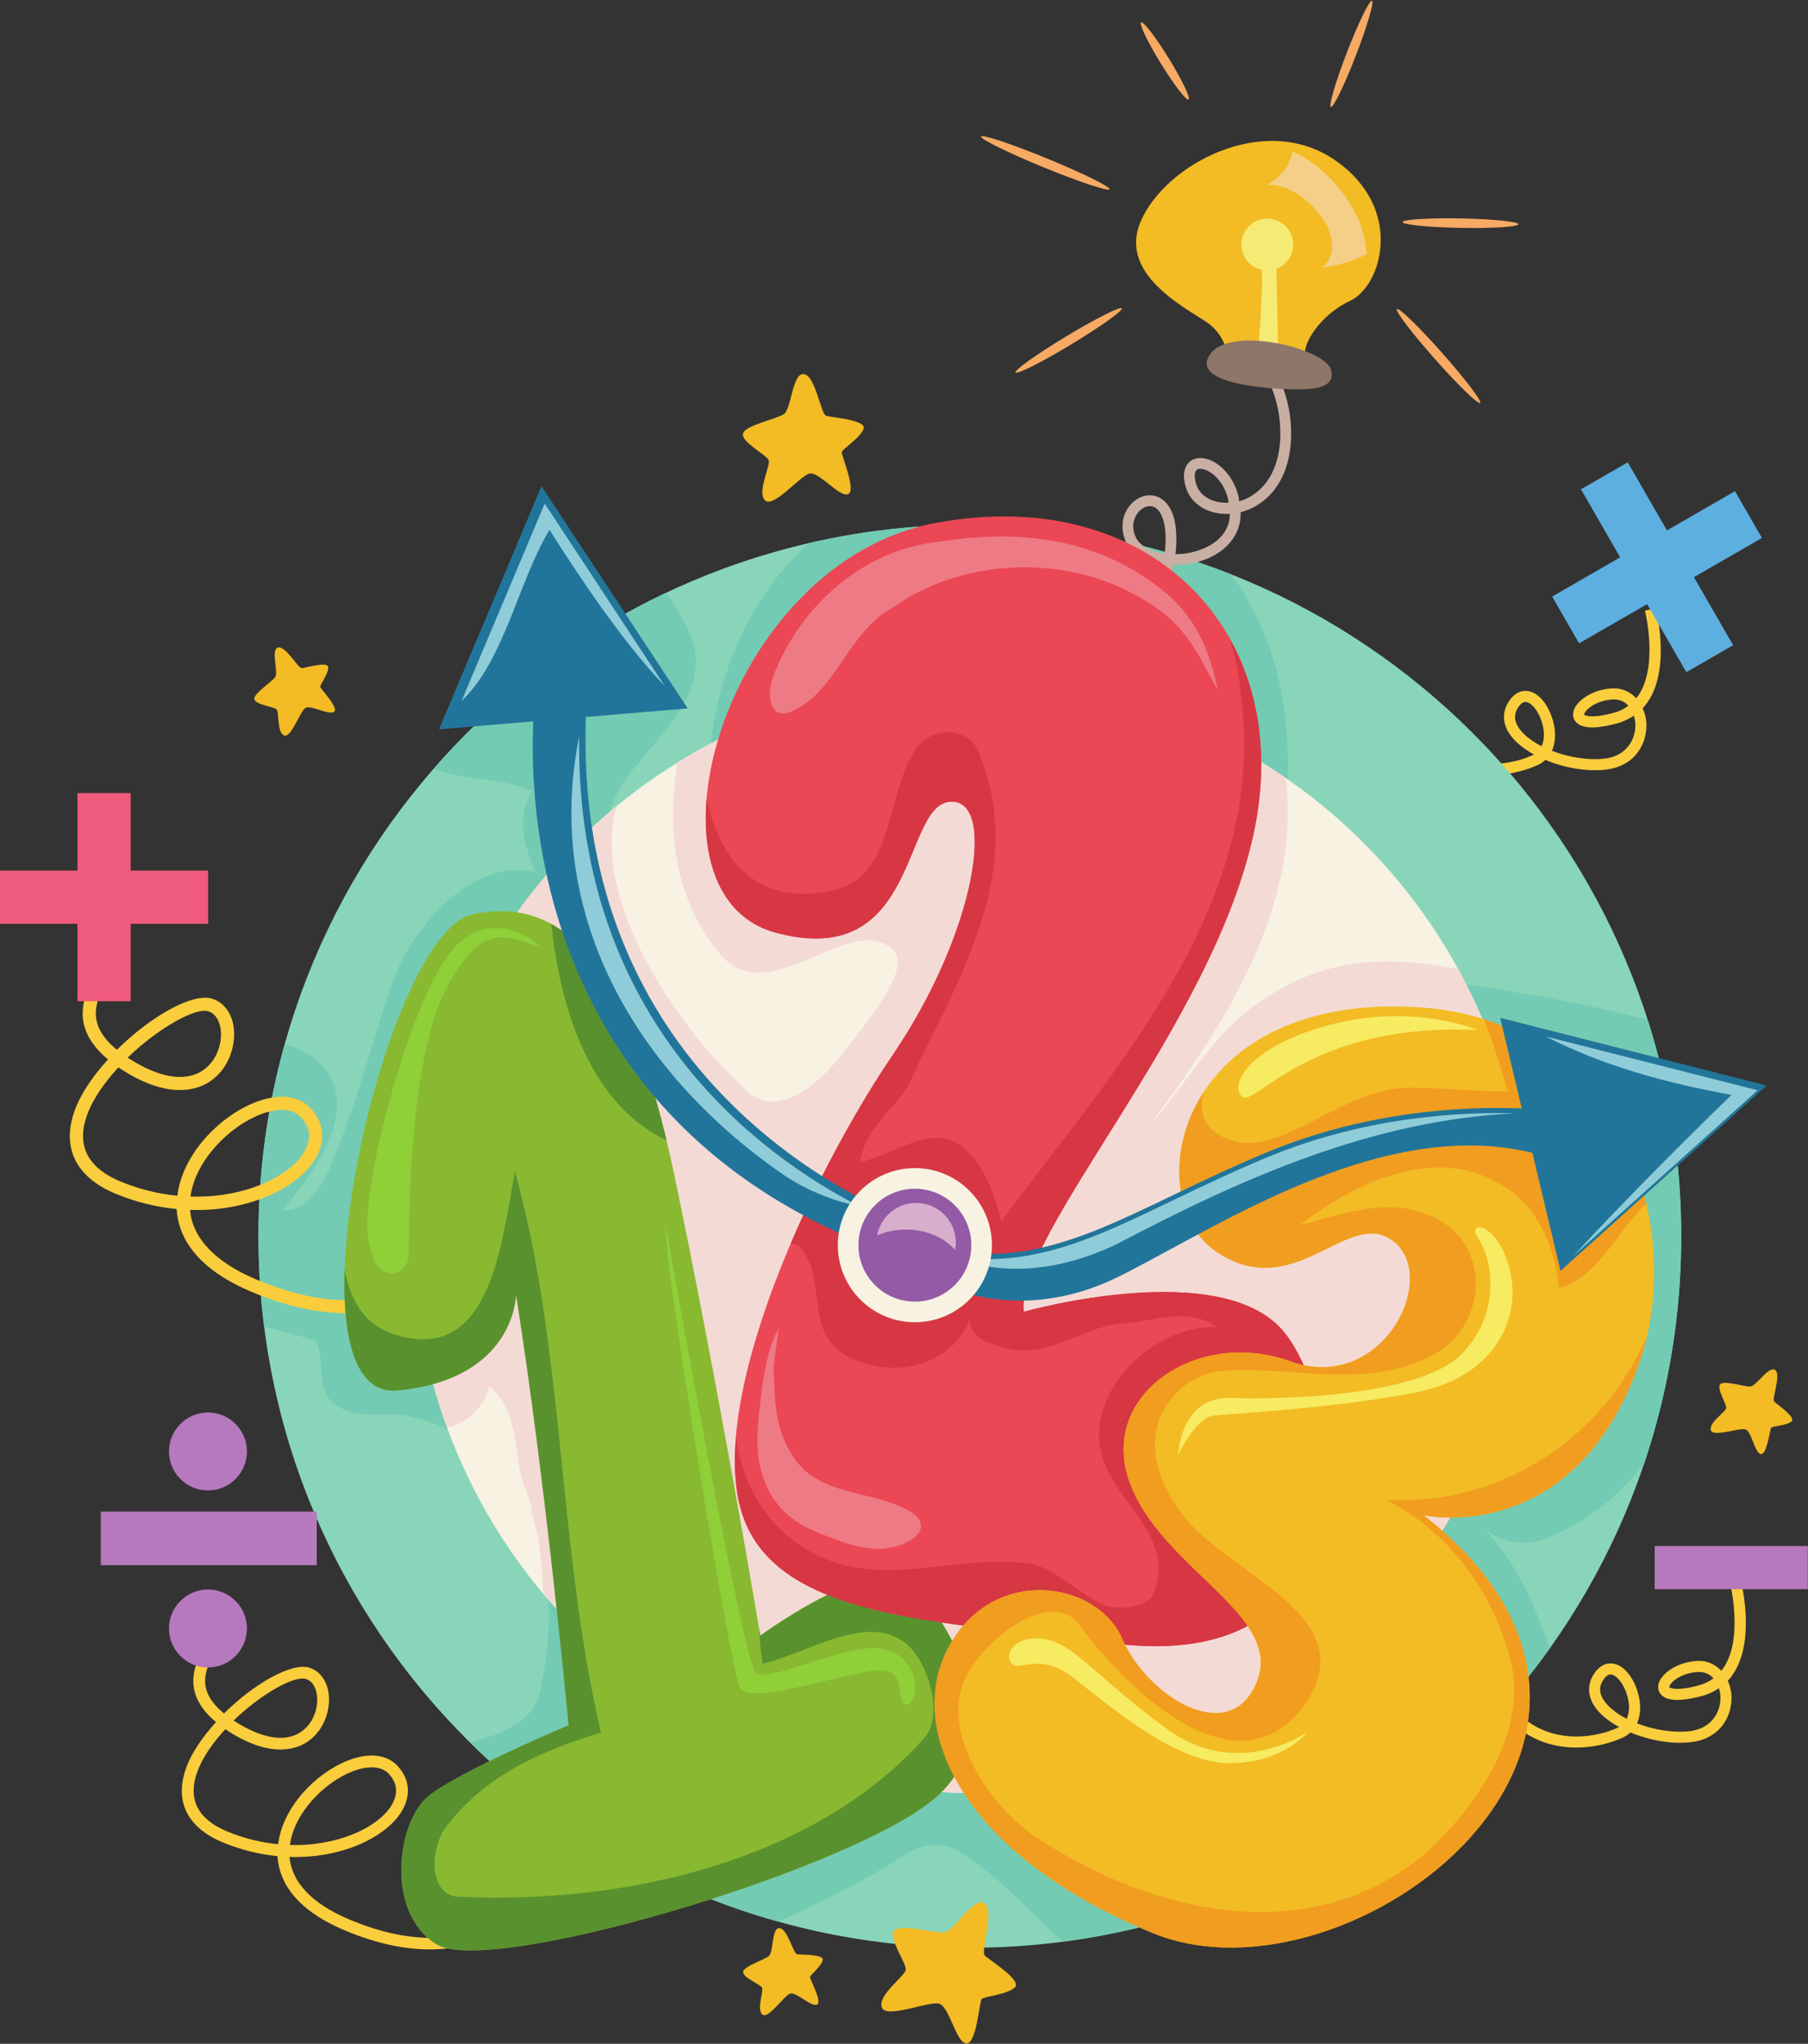 <?xml version="1.0" encoding="UTF-8" standalone="no"?><svg xmlns="http://www.w3.org/2000/svg" xmlns:xlink="http://www.w3.org/1999/xlink" fill="#000000" height="532.6" preserveAspectRatio="xMidYMid meet" version="1" viewBox="0.0 -0.2 471.2 532.6" width="471.2" zoomAndPan="magnify"><rect x="0.0" y="-0.2" width="471.2" height="532.6" fill="#333333" stroke="none"/><defs><clipPath id="a"><path d="M 431 402 L 471.16 402 L 471.16 414 L 431 414 Z M 431 402"/></clipPath><clipPath id="b"><path d="M 229 495 L 265 495 L 265 532.32 L 229 532.32 Z M 229 495"/></clipPath></defs><g><g><path d="M 431.504 158.215 L 428.707 158.934 C 428.758 159.121 432.492 174.184 426.445 181.77 C 424.914 180.133 422.879 179.121 420.469 179.184 C 419.445 179.207 418.465 179.344 417.527 179.562 C 413.965 180.406 411.199 182.508 410.316 184.496 C 409.754 185.746 409.891 186.988 410.672 187.898 C 412.078 189.555 415.262 189.797 420.141 188.637 C 420.543 188.547 420.961 188.438 421.391 188.324 C 423.105 187.855 424.543 187.145 425.805 186.297 C 425.984 186.906 426.141 187.52 426.188 188.164 C 426.453 191.855 424.453 196.086 419.52 197.254 C 419.121 197.352 418.691 197.426 418.246 197.48 C 413.859 198 408.789 197.129 404.465 195.453 C 405.137 193.961 405.41 192.176 405.215 190.152 C 404.789 185.844 402.215 180.855 398.633 179.965 C 397.461 179.672 395.203 179.617 393.262 182.535 C 391.555 185.102 391.539 188.016 393.211 190.738 C 394.531 192.883 396.902 194.82 399.785 196.414 C 399.77 196.426 399.758 196.441 399.73 196.453 C 398.324 197.121 396.656 197.715 394.828 198.145 C 390.668 199.133 385.668 199.297 380.914 197.559 C 375.344 195.523 371.031 191.246 368.094 184.852 L 365.473 186.059 C 368.738 193.176 373.605 197.957 379.926 200.273 C 385.266 202.219 390.879 202.047 395.523 200.941 C 397.555 200.461 399.402 199.801 400.965 199.066 C 401.645 198.746 402.219 198.305 402.746 197.824 C 407.656 199.871 413.48 200.949 418.59 200.348 C 419.172 200.277 419.73 200.18 420.258 200.055 C 426.781 198.508 429.422 192.875 429.066 187.949 C 428.973 186.617 428.582 185.461 428.113 184.371 C 435.934 175.988 431.723 159.078 431.504 158.215 Z M 401.773 194.262 C 399.051 192.863 396.84 191.129 395.668 189.23 C 394.57 187.445 394.566 185.777 395.66 184.137 C 396.766 182.473 397.645 182.691 397.938 182.766 C 399.699 183.203 401.961 186.578 402.344 190.434 C 402.441 191.461 402.367 192.945 401.773 194.262 Z M 412.859 186.027 C 412.848 185.973 412.883 185.668 413.262 185.16 C 414.109 184.055 415.938 182.906 418.188 182.375 C 418.938 182.195 419.73 182.086 420.539 182.066 C 422.215 182.023 423.469 182.703 424.391 183.719 C 423.332 184.496 422.109 185.141 420.641 185.531 C 420.227 185.648 419.828 185.746 419.457 185.836 C 413.938 187.145 412.867 186.031 412.859 186.027" fill="#facd3c"/></g><g><path d="M 451.688 167.938 L 441.469 150.203 L 459.195 139.984 L 452.172 127.793 L 434.441 138.012 L 424.223 120.281 L 412.031 127.305 L 422.25 145.039 L 404.516 155.258 L 411.543 167.449 L 429.273 157.23 L 439.492 174.961 L 451.688 167.938" fill="#5dafdf"/></g><g><path d="M 438.16 321.965 C 438.16 424.355 355.152 507.363 252.758 507.363 C 150.363 507.363 67.359 424.355 67.359 321.965 C 67.359 219.566 150.363 136.562 252.758 136.562 C 355.152 136.562 438.16 219.566 438.16 321.965" fill="#89d5ba"/></g><g><path d="M 429.418 265.582 C 401.664 258.277 374.383 255.438 345.578 251.07 C 340.578 251.07 332.578 250.07 332.578 245.07 C 334.578 214.07 341.578 184.07 324.578 155.07 C 323.441 152.988 322.125 151.09 320.645 149.387 C 299.621 141.109 276.723 136.562 252.758 136.562 C 238.363 136.562 224.348 138.203 210.895 141.309 C 185.148 164.465 179.16 203.691 188.578 237.07 C 193.578 257.07 215.578 259.07 231.578 249.07 C 230.578 270.07 207.578 281.07 189.578 273.07 C 166.578 262.07 150.578 229.07 160.578 207.07 C 165.578 196.07 185.578 183.07 180.578 167.07 C 178.91 162.402 176.449 158.184 173.48 154.328 C 150.289 165.316 129.742 180.98 113.051 200.098 C 120.453 203.258 131.078 202.32 138.578 206.07 C 134.578 213.07 136.578 220.07 139.578 227.07 C 123.578 223.07 107.578 241.07 102.578 255.07 C 96.578 272.07 92.578 289.07 85.578 305.07 C 83.578 309.07 79.578 316.07 73.578 315.07 C 83.578 304.07 96.578 284.07 79.578 274.07 C 78.055 273.156 76.156 272.434 74.145 272.09 C 69.723 287.961 67.359 304.684 67.359 321.965 C 67.359 329.918 67.859 337.758 68.832 345.449 C 73.082 346.82 77.578 347.574 81.578 349.07 C 84.578 350.07 82.578 359.07 85.578 364.07 C 91.578 371.07 100.578 367.07 107.578 369.07 C 140.578 377.07 147.578 413.07 140.578 441.07 C 138.715 448.523 131.07 451.73 122.43 453.812 C 144.508 475.637 172.039 491.957 202.797 500.547 C 214.637 495.312 226.324 489.352 237.578 482.07 C 241.578 480.07 246.578 480.07 249.578 482.07 C 260.102 488.262 267.941 497.898 277.133 505.766 C 329.359 498.906 374.734 470.309 403.891 429.363 C 399.945 417.82 394.98 406.477 386.578 398.07 C 391.578 402.07 398.578 403.07 404.578 400.07 C 414.207 395.898 422.074 389.348 428.434 381.363 C 434.738 362.715 438.16 342.738 438.16 321.965 C 438.16 302.301 435.09 283.363 429.418 265.582" fill="#73cbb3"/></g><g><path d="M 397.805 321.965 C 397.805 402.066 332.863 467.008 252.758 467.008 C 172.652 467.008 107.715 402.066 107.715 321.965 C 107.715 241.855 172.652 176.918 252.758 176.918 C 332.863 176.918 397.805 241.855 397.805 321.965" fill="#f8f2e2"/></g><g><path d="M 329.578 260.07 C 316.578 268.07 309.578 282.07 299.578 293.07 C 318.961 267.227 339.18 236.262 335.098 202.551 C 311.707 186.391 283.34 176.918 252.758 176.918 C 224.801 176.918 198.695 184.836 176.551 198.539 C 173.824 215.539 175.523 232.863 186.578 247.07 C 199.578 265.07 220.578 237.07 232.578 247.07 C 237.578 252.07 227.578 264.07 220.578 273.07 C 214.578 281.07 202.578 293.07 193.578 283.07 C 187.578 277.07 182.578 272.07 178.578 266.07 C 167.059 251.008 155.551 228.094 160.73 209.852 C 128.363 236.453 107.715 276.797 107.715 321.965 C 107.715 339.434 110.805 356.184 116.469 371.695 C 121.41 371.223 126.309 366.152 127.578 361.07 C 135.578 368.07 133.578 378.07 136.578 387.07 C 137.578 389.07 138.578 392.07 138.578 394.07 C 140.828 400.828 141.18 407.902 141.59 415.117 C 168.199 446.836 208.121 467.008 252.758 467.008 C 332.863 467.008 397.805 402.066 397.805 321.965 C 397.805 296.754 391.367 273.047 380.055 252.391 C 363.18 248.965 346.156 248.797 329.578 260.07" fill="#f4dad5"/></g><g><path d="M 123.555 319.742 C 122.918 321.012 107.398 350.578 66.57 333.133 C 55.984 328.617 50.16 322.387 49.523 315.09 C 64.645 315.59 76.969 309.484 81.664 302.605 C 85.02 297.684 84.707 292.531 80.816 288.469 C 77.691 285.219 72.461 284.703 66.473 287.066 C 57.129 290.742 47.508 300.645 46.227 311.398 C 41.488 310.926 36.535 309.801 31.492 307.719 C 25.074 305.074 21.781 301.195 21.645 296.156 C 21.594 294.391 21.938 292.469 22.676 290.422 C 24.215 286.105 27.281 281.836 30.859 277.949 C 43.102 286.176 50.719 284.047 54.188 281.957 C 59.629 278.676 61.5 272.258 60.926 267.68 C 60.445 263.828 58.328 260.969 55.262 260.039 C 50.098 258.473 39.129 264.758 30.469 273.367 C 26.953 270.492 25.07 267.465 24.98 264.148 C 24.969 263.781 24.977 263.422 25.016 263.051 C 25.281 259.832 27.016 256.613 29.531 253.555 L 25.285 253.555 C 23.234 256.508 21.852 259.609 21.59 262.77 C 21.547 263.266 21.531 263.758 21.543 264.242 C 21.656 268.504 23.957 272.383 28.145 275.871 C 24.285 280.133 21.047 284.762 19.434 289.266 C 18.551 291.746 18.141 294.094 18.203 296.293 C 18.375 302.648 22.465 307.711 30.18 310.895 C 35.621 313.141 40.957 314.355 46.031 314.863 C 46.406 321.352 50.219 329.883 65.219 336.297 C 109.086 355.035 126.461 321.629 126.625 321.285 Z M 67.73 290.262 C 72.359 288.441 76.227 288.648 78.336 290.848 C 81.809 294.465 80.523 298.184 78.828 300.668 C 74.738 306.652 63.445 312.035 49.648 311.613 C 50.875 302.32 59.59 293.469 67.73 290.262 Z M 54.262 263.324 C 56.754 264.086 57.371 266.922 57.516 268.102 C 57.957 271.609 56.543 276.523 52.414 279.012 C 47.777 281.816 41 280.477 33.27 275.41 C 41.234 267.707 50.918 262.309 54.262 263.324" fill="#facd3c"/></g><g><path d="M 141.77 487.855 C 141.195 488.996 127.297 515.48 90.719 499.855 C 81.234 495.809 76.016 490.23 75.445 483.688 C 88.992 484.141 100.031 478.672 104.242 472.508 C 107.246 468.098 106.969 463.484 103.48 459.844 C 100.68 456.93 95.996 456.469 90.629 458.586 C 82.262 461.879 73.641 470.75 72.492 480.387 C 68.25 479.961 63.809 478.953 59.293 477.09 C 53.543 474.719 50.594 471.242 50.469 466.73 C 50.426 465.148 50.734 463.426 51.395 461.59 C 52.773 457.723 55.52 453.898 58.727 450.418 C 69.691 457.785 76.516 455.883 79.625 454.008 C 84.5 451.066 86.176 445.316 85.66 441.219 C 85.23 437.766 83.336 435.207 80.586 434.371 C 75.961 432.973 66.133 438.602 58.375 446.312 C 55.227 443.738 53.539 441.027 53.461 438.059 C 53.449 437.727 53.457 437.402 53.492 437.074 C 53.727 434.188 55.285 431.305 57.535 428.566 L 53.734 428.566 C 51.895 431.211 50.656 433.984 50.422 436.82 C 50.383 437.262 50.371 437.703 50.379 438.141 C 50.484 441.957 52.543 445.434 56.293 448.555 C 52.84 452.375 49.934 456.52 48.492 460.555 C 47.699 462.777 47.332 464.883 47.387 466.852 C 47.539 472.547 51.207 477.078 58.117 479.934 C 62.992 481.945 67.77 483.035 72.32 483.488 C 72.656 489.301 76.07 496.945 89.508 502.688 C 128.805 519.477 144.371 489.547 144.516 489.238 Z M 91.758 461.449 C 95.906 459.816 99.367 460.004 101.258 461.977 C 104.367 465.211 103.215 468.547 101.695 470.77 C 98.035 476.133 87.918 480.953 75.559 480.574 C 76.656 472.25 84.465 464.32 91.758 461.449 Z M 79.691 437.316 C 81.926 437.996 82.477 440.535 82.605 441.598 C 83 444.738 81.734 449.141 78.035 451.371 C 73.883 453.883 67.809 452.684 60.887 448.145 C 68.02 441.242 76.695 436.406 79.691 437.316" fill="#facd3c"/></g><g><path d="M 453.68 411.648 L 450.883 412.367 C 450.934 412.555 454.672 427.617 448.621 435.203 C 447.09 433.566 445.055 432.555 442.645 432.617 C 441.621 432.641 440.641 432.777 439.703 432.996 C 436.141 433.84 433.379 435.941 432.492 437.93 C 431.93 439.18 432.066 440.422 432.848 441.336 C 434.258 442.988 437.438 443.23 442.316 442.07 C 442.719 441.98 443.137 441.871 443.566 441.758 C 445.281 441.293 446.719 440.582 447.98 439.73 C 448.16 440.34 448.316 440.953 448.363 441.598 C 448.629 445.289 446.633 449.52 441.695 450.688 C 441.297 450.785 440.867 450.863 440.422 450.918 C 436.035 451.434 430.965 450.566 426.641 448.887 C 427.312 447.395 427.59 445.609 427.391 443.586 C 426.969 439.277 424.391 434.293 420.809 433.398 C 419.637 433.105 417.379 433.051 415.438 435.973 C 413.73 438.535 413.715 441.449 415.387 444.172 C 416.707 446.316 419.078 448.258 421.961 449.848 C 421.941 449.859 421.934 449.875 421.906 449.891 C 420.504 450.555 418.832 451.148 417.004 451.582 C 412.844 452.57 407.844 452.73 403.09 450.992 C 397.52 448.957 393.207 444.68 390.27 438.289 L 387.648 439.492 C 390.914 446.609 395.777 451.391 402.102 453.707 C 407.441 455.656 413.055 455.48 417.699 454.379 C 419.73 453.895 421.578 453.234 423.141 452.5 C 423.82 452.18 424.395 451.742 424.922 451.258 C 429.832 453.309 435.656 454.387 440.762 453.781 C 441.348 453.711 441.906 453.613 442.434 453.488 C 448.957 451.941 451.598 446.312 451.242 441.387 C 451.145 440.055 450.758 438.898 450.289 437.809 C 458.109 429.426 453.898 412.512 453.68 411.648 Z M 423.949 447.695 C 421.227 446.301 419.016 444.562 417.844 442.664 C 416.746 440.879 416.742 439.215 417.836 437.574 C 418.941 435.906 419.82 436.125 420.113 436.199 C 421.879 436.641 424.137 440.016 424.52 443.867 C 424.617 444.895 424.543 446.379 423.949 447.695 Z M 435.035 439.461 C 435.02 439.41 435.055 439.102 435.438 438.594 C 436.285 437.488 438.109 436.34 440.363 435.809 C 441.113 435.629 441.906 435.52 442.719 435.5 C 444.387 435.457 445.645 436.141 446.566 437.152 C 445.508 437.93 444.285 438.574 442.816 438.969 C 442.398 439.082 442.004 439.18 441.633 439.27 C 436.113 440.578 435.043 439.465 435.035 439.461" fill="#facd3c"/></g><g><path d="M 319.715 92.004 C 319.715 92.004 319.57 88.148 315.734 84.719 C 311.891 81.281 290.844 72.371 297.32 57.426 C 303.789 42.48 329.645 28.855 347.945 41.551 C 366.242 54.246 360.023 74.41 351.895 78.176 C 343.773 81.953 339.27 90 340.266 92.273 C 341.258 94.535 320.715 92.48 319.715 92.004" fill="#f3bb24"/></g><g><path d="M 344.074 43.859 C 341.711 41.844 339.277 40.336 336.84 39.258 C 336.152 43.176 333.801 45.871 330.172 48.031 C 339.137 46.98 353.059 62.289 344.559 69.5 C 348.336 69.055 352.559 67.949 356.188 66.031 C 355.789 59.32 352.473 51.027 344.074 43.859" fill="#f5cf87"/></g><g><path d="M 328.047 89.176 C 328.047 89.176 329.527 71.844 328.59 68.469 C 327.645 65.098 332.594 66.797 332.594 66.797 L 333.102 90.461 L 328.047 89.176" fill="#f5eb74"/></g><g><path d="M 323.293 133.289 C 330.047 131.578 337.16 124.855 336.441 110.855 C 336.328 108.57 335.973 106.355 335.43 104.234 C 334.723 101.441 333.676 98.816 332.406 96.391 L 330.496 98.793 C 331.387 100.629 332.141 102.613 332.688 104.754 C 333.188 106.723 333.52 108.801 333.633 111 C 334.25 123.031 328.512 128.855 322.941 130.445 C 322.863 130.02 322.879 129.531 322.777 129.129 C 321.57 124.402 318.605 121.141 315.664 119.816 C 313.48 118.832 311.363 118.961 310.008 120.148 C 309.18 120.875 307.98 122.609 308.895 126.215 C 308.941 126.398 308.996 126.594 309.059 126.797 C 310.414 131.301 315.094 134.02 320.516 133.695 C 320.496 139.844 314.836 143.023 309.516 143.945 C 308.492 144.125 307.426 144.195 306.359 144.207 C 306.777 140.219 306.57 137.238 306.023 135.07 C 305.16 131.672 303.496 130.172 302.258 129.516 C 300.109 128.371 297.492 128.762 295.414 130.547 C 292.965 132.648 292.004 136 292.828 139.27 C 292.902 139.555 292.988 139.84 293.086 140.121 C 294.48 144.051 298.504 146.164 303.055 146.812 C 302.105 151.266 300.148 154.551 297.07 156.457 C 290.129 160.758 279.93 157.195 279.828 157.164 L 278.879 159.812 C 279.348 159.98 290.434 163.863 298.543 158.855 C 302.395 156.477 304.797 152.441 305.867 147.02 C 307.254 147.031 308.648 146.953 310 146.723 C 318.121 145.312 323.359 140.172 323.34 133.617 C 323.336 133.504 323.293 133.41 323.293 133.289 Z M 311.754 125.98 C 311.707 125.824 311.66 125.664 311.621 125.516 C 311.223 123.945 311.312 122.754 311.863 122.266 C 312.363 121.824 313.375 121.871 314.508 122.383 C 316.777 123.406 319.078 125.984 320.043 129.781 C 320.121 130.098 320.109 130.477 320.168 130.805 C 316.145 130.977 312.711 129.156 311.754 125.98 Z M 295.746 139.184 C 295.664 138.969 295.602 138.758 295.551 138.551 C 294.879 135.898 296 133.754 297.25 132.684 C 298.172 131.895 299.613 131.297 300.938 132 C 301.453 132.273 302.641 133.176 303.305 135.797 C 303.762 137.602 303.965 140.258 303.547 144.055 C 299.934 143.57 296.746 142.023 295.746 139.184" fill="#c9aea3"/></g><g><path d="M 346.895 96.188 C 345.52 90.715 320.949 84.473 315.449 92.039 C 309.945 99.609 329.492 101.188 337.766 101.27 C 346.035 101.348 347.672 99.301 346.895 96.188" fill="#8e7668"/></g><g><path d="M 336.082 60.062 C 338 63.27 336.953 67.422 333.742 69.328 C 330.531 71.238 326.391 70.191 324.477 66.984 C 322.562 63.777 323.613 59.633 326.82 57.719 C 330.027 55.812 334.172 56.859 336.082 60.062" fill="#f5eb74"/></g><g><path d="M 264.664 96.875 C 264.309 96.289 270.227 92.074 277.871 87.457 C 285.52 82.84 292.004 79.566 292.355 80.152 C 292.711 80.727 286.793 84.949 279.145 89.566 C 271.5 94.184 265.016 97.453 264.664 96.875" fill="#f6aa64"/></g><g><path d="M 289.191 49.129 C 288.93 49.758 281.223 47.188 271.969 43.395 C 262.715 39.594 255.426 36.008 255.68 35.379 C 255.938 34.75 263.648 37.32 272.902 41.113 C 282.152 44.91 289.445 48.5 289.191 49.129" fill="#f6aa64"/></g><g><path d="M 309.766 25.727 C 309.184 26.082 305.941 21.875 302.527 16.324 C 299.109 10.781 296.812 5.992 297.395 5.637 C 297.973 5.281 301.207 9.484 304.629 15.035 C 308.043 20.582 310.336 25.371 309.766 25.727" fill="#f6aa64"/></g><g><path d="M 357.562 0.008 C 358.199 0.254 356.312 6.645 353.355 14.289 C 350.402 21.93 347.484 27.926 346.852 27.68 C 346.215 27.434 348.102 21.043 351.059 13.398 C 354.02 5.758 356.934 -0.238 357.562 0.008" fill="#f6aa64"/></g><g><path d="M 395.703 58.23 C 395.688 58.91 388.934 59.336 380.605 59.184 C 372.27 59.027 365.531 58.352 365.547 57.668 C 365.559 56.988 372.32 56.566 380.645 56.719 C 388.977 56.871 395.715 57.551 395.703 58.23" fill="#f6aa64"/></g><g><path d="M 385.766 104.812 C 385.254 105.262 379.98 100.141 373.98 93.379 C 367.984 86.617 363.531 80.766 364.043 80.32 C 364.555 79.863 369.824 84.984 375.824 91.746 C 381.82 98.512 386.273 104.359 385.766 104.812" fill="#f6aa64"/></g><g><path d="M 134.484 337.105 C 134.484 337.105 134.41 359.246 103.562 362.133 C 72.715 365.012 99.957 243.133 123.09 238.086 C 146.223 233.035 163.984 250.016 175.625 305.445 C 187.219 360.656 198.156 426.035 198.156 426.035 C 198.156 426.035 224.676 406.633 234.781 411.461 C 244.891 416.289 266.359 450.855 242.348 469.457 C 218.332 488.062 127.484 514.836 113.828 506.484 C 100.172 498.137 103.605 474.43 111.578 467.91 C 119.555 461.395 148.195 449.383 148.195 449.383 C 148.195 449.383 142.312 386.418 134.484 337.105" fill="#88b931"/></g><g><path d="M 173.719 296.973 C 166.027 264.801 155.953 247.348 143.684 240.594 C 146.012 262.793 153.852 287.586 173.719 296.973" fill="#5a912f"/></g><g><path d="M 234.781 411.461 C 224.676 406.633 198.156 426.035 198.156 426.035 C 198.156 426.035 198.055 425.434 197.863 424.301 C 198.016 427.328 198.273 430.355 198.742 433.383 C 211.699 430.008 225.469 420.594 235.395 427.543 C 241.535 431.637 246.652 446.988 240.512 453.129 C 211.855 484.855 162.727 496.113 119.742 494.066 C 112.578 494.066 111.555 483.832 115.648 476.668 C 126.027 462.512 140.762 456.191 156.633 451.281 C 145.266 402.965 147.316 352.445 134.195 304.98 C 130.469 326.137 127.168 354.762 103.367 347.715 C 94.926 345.23 91.309 338.645 89.816 330.656 C 89.215 349.352 92.953 363.121 103.562 362.133 C 134.41 359.246 134.484 337.105 134.484 337.105 C 142.312 386.418 148.195 449.383 148.195 449.383 C 148.195 449.383 119.555 461.395 111.578 467.91 C 103.605 474.43 100.172 498.137 113.828 506.484 C 127.484 514.836 218.332 488.062 242.348 469.457 C 266.359 450.855 244.891 416.289 234.781 411.461" fill="#5a912f"/></g><g><path d="M 141.234 246.73 C 141.234 246.73 129.977 235.816 119.062 246.051 C 108.145 256.285 94.156 307.457 95.863 321.785 C 97.57 336.113 106.098 331.68 106.438 327.586 C 106.781 323.492 105.848 277.156 116.332 257.309 C 125.887 239.227 132.367 244.004 141.234 246.73" fill="#8fd039"/></g><g><path d="M 173.477 319.055 C 173.477 319.055 193.434 432.66 197.016 435.73 C 200.598 438.801 223.625 426.008 232.324 430.102 C 241.023 434.195 238.977 444.941 235.906 443.918 C 232.836 442.895 237.441 433.684 227.207 435.219 C 216.973 436.754 195.48 443.918 192.922 439.824 C 190.359 435.73 172.449 324.684 173.477 319.055" fill="#8fd039"/></g><g><path d="M 266.812 341.637 C 266.812 341.637 319.066 326.871 334.973 347.316 C 350.879 367.766 357.691 437.059 289.531 427.973 C 245.605 422.113 200.926 422.293 192.973 392.758 C 185.023 363.219 211.148 306.422 232.734 274.613 C 254.316 242.809 259.996 207.59 247.5 208.727 C 235.004 209.863 239.551 253.031 202.062 242.809 C 164.574 232.582 188.43 146.246 244.094 136.023 C 299.758 125.801 337.242 164.426 327.02 215.543 C 316.797 266.66 264.543 321.188 266.812 341.637" fill="#eb4754"/></g><g><path d="M 302.941 159.398 C 310.043 164.727 313.297 172.359 317.371 179.637 C 315.555 170.34 312.125 161.793 304.988 155.305 C 288.613 140.977 268.145 137.223 244.605 140.977 C 225.16 143.023 208.781 157.352 201.621 175.773 C 199.57 180.891 200.598 188.055 206.738 184.984 C 217.996 179.867 221.066 164.516 232.324 158.375 C 251.086 144.73 281.449 143.023 302.941 159.398" fill="#ee7a85"/></g><g><path d="M 334.973 347.316 C 319.066 326.871 266.812 341.637 266.812 341.637 C 264.543 321.188 316.797 266.66 327.02 215.543 C 330.75 196.891 328.121 179.906 320.586 166.348 C 321.969 170.969 322.926 175.812 323.41 180.891 C 330.574 235.133 290.66 278.117 260.98 318.031 C 258.934 310.867 256.887 303.703 250.746 298.59 C 242.559 292.445 233.348 300.633 224.137 302.68 C 225.16 294.492 232.324 289.379 236.418 283.234 C 249.723 254.578 268.145 226.945 254.84 195.219 C 251.77 189.078 242.559 189.078 238.465 195.219 C 230.277 208.523 233.348 228.992 215.949 232.062 C 196.723 235.785 187.27 223.344 184.172 207.727 C 182.688 224.719 188.141 239.012 202.062 242.809 C 239.551 253.031 235.004 209.863 247.5 208.727 C 259.996 207.59 254.316 242.809 232.734 274.613 C 223.699 287.926 213.879 305.621 206.082 323.859 C 207.242 323.941 208.188 324.305 208.781 325.195 C 215.949 333.383 208.781 347.715 222.09 353.852 C 233.348 358.969 247.676 355.898 252.793 343.617 C 252.793 348.734 257.91 349.758 260.98 350.781 C 273.262 354.879 282.473 344.641 293.73 344.641 C 301.918 343.617 310.105 340.551 317.27 345.664 C 300.895 344.641 281.449 363.062 287.59 380.465 C 291.684 391.719 306.012 400.934 300.895 414.238 C 299.871 418.332 293.73 419.355 288.613 418.332 C 280.426 415.258 274.285 407.074 266.098 407.074 C 246.652 405.023 226.184 415.258 207.762 401.957 C 198.051 395.02 193.367 385.16 191.797 374.262 C 191.223 381.117 191.527 387.391 192.973 392.758 C 200.926 422.293 245.605 422.113 289.531 427.973 C 357.691 437.059 350.879 367.766 334.973 347.316" fill="#d63743"/></g><g><path d="M 236.332 393.172 C 227.441 388.383 214.539 389.547 207.762 380.801 C 201.758 373.055 201.902 364.637 201.621 355.559 L 202.984 346.008 C 200.352 350.316 199.184 357.094 198.539 362.117 C 197.805 367.855 196.73 375.48 197.938 381.246 C 199.859 390.469 204.938 395.984 213.477 399.301 C 220 401.836 226.973 404.91 234.027 402.629 C 239.91 400.727 242.859 396.684 236.332 393.172" fill="#ee7a85"/></g><g><path d="M 371.07 394.676 C 371.07 394.676 409.645 403.141 426.902 355.895 C 439.91 320.305 423.121 265.316 369.141 262.246 C 306.352 258.676 296.441 312.098 317.039 326.004 C 337.645 339.902 351.539 313.816 363.355 323.418 C 375.172 333.02 360.094 363.191 336.16 354.523 C 312.23 345.852 286.281 363.156 294.328 385.836 C 302.375 408.508 334.484 420.422 327.621 437.91 C 320.758 455.406 299.078 442.074 292.512 426.91 C 285.949 411.738 258.922 407.488 247.277 428.914 C 235.637 450.34 251.008 483.32 300.496 503.555 C 351.859 524.555 445.324 453.25 371.07 394.676" fill="#f3bb24"/></g><g><path d="M 361.277 390.699 C 377.652 398.887 389.422 414.75 394.027 433.684 C 397.609 452.105 384.816 470.527 371.512 482.809 C 340.809 508.395 299.871 498.16 270.191 478.715 C 257.91 470.527 244.605 451.082 251.77 436.754 C 256.887 426.52 274.285 413.215 281.449 423.449 C 296.801 443.918 324.434 467.457 340.809 442.895 C 354.113 421.402 323.41 411.168 310.105 396.84 C 303.965 389.676 298.848 380.465 301.918 370.23 C 304.988 362.039 312.152 356.926 320.34 356.926 C 337.738 355.898 356.16 362.039 373.559 352.828 C 386.863 345.664 388.91 326.219 375.605 318.031 C 363.324 310.867 351.043 315.984 338.762 319.055 C 353.09 307.801 373.559 298.59 389.934 307.801 C 400.168 312.914 405.285 324.176 406.309 335.43 C 416.801 332.566 421.07 320.82 429.062 313.434 C 424.195 292.348 410.453 272.941 386.785 265.422 C 389.188 271.535 391.098 277.895 393.004 284.258 C 384.816 284.258 375.605 283.234 367.418 283.234 C 347.973 283.234 330.574 305.754 316.246 294.492 C 313.25 292.164 312.645 288.531 313.641 284.484 C 303.734 299.773 306.012 318.555 317.039 326.004 C 337.645 339.902 351.539 313.816 363.355 323.418 C 375.172 333.02 360.094 363.191 336.16 354.523 C 312.23 345.852 286.281 363.156 294.328 385.836 C 302.375 408.508 334.484 420.422 327.621 437.91 C 320.758 455.406 299.078 442.074 292.512 426.91 C 285.949 411.738 258.922 407.488 247.277 428.914 C 235.637 450.34 251.008 483.32 300.496 503.555 C 351.859 524.555 445.324 453.25 371.07 394.676 C 371.07 394.676 409.645 403.141 426.902 355.895 C 427.816 353.395 428.566 350.797 429.184 348.129 C 417.953 374.188 391.785 392.184 361.277 390.699" fill="#f19d20"/></g><g><path d="M 385.156 268.223 C 385.156 268.223 368.441 261.059 346.609 266.859 C 324.773 272.66 320.34 282.895 323.754 285.625 C 327.164 288.352 341.148 266.176 385.156 268.223" fill="#f6eb61"/></g><g><path d="M 307.035 378.926 C 307.035 378.926 307.547 363.574 320.852 364.09 C 334.156 364.598 369.977 363.574 380.723 352.828 C 391.469 342.086 388.91 327.758 385.328 322.637 C 381.746 317.52 390.445 318.031 393.516 330.824 C 396.586 343.617 389.422 358.461 369.465 362.555 C 349.508 366.645 320.852 368.18 316.246 368.691 C 311.641 369.203 307.035 378.926 307.035 378.926" fill="#f6eb61"/></g><g><path d="M 340.809 451.082 C 340.809 451.082 322.898 463.875 304.477 450.57 C 286.055 437.266 280.426 428.566 272.75 427.031 C 265.074 425.492 261.492 430.613 263.539 433.172 C 265.586 435.73 270.703 430.102 279.402 436.754 C 288.102 443.406 306.012 459.27 320.34 459.27 C 334.668 459.27 340.809 451.082 340.809 451.082" fill="#f6eb61"/></g><g><path d="M 139.688 179.188 C 139.688 179.188 123.566 286.996 231.379 326.297 L 240.445 319.238 C 240.445 319.238 147.75 290.023 152.785 184.223 L 139.688 179.188" fill="#22759a"/></g><g><path d="M 150.934 191.797 C 141.773 237.105 164.688 278.301 203.504 305.469 C 209.945 309.93 216.875 312.676 224.051 314.203 C 198.812 301.254 150.051 266.512 150.934 191.797" fill="#8fccd9"/></g><g><path d="M 114.418 189.855 L 141.113 126.496 L 179.223 184.398 Z M 114.418 189.855" fill="#22759a"/></g><g><path d="M 143.215 137.875 C 151.238 150.582 162.836 167.789 173.23 178.539 L 141.961 131.031 L 120.297 182.441 C 131.348 172.145 135.285 150.848 143.215 137.875" fill="#8fccd9"/></g><g><path d="M 245.484 334.355 C 245.484 334.355 265.637 345.438 291.836 332.34 C 318.031 319.238 362.363 289.012 402.668 301.105 C 402.668 301.105 406.699 289.012 403.676 289.012 C 400.652 289.012 366.395 284.98 330.121 300.098 C 293.852 315.211 274.703 331.332 244.48 325.285 L 245.484 334.355" fill="#22759a"/></g><g><path d="M 291.836 323.605 C 324.301 306.52 358.215 291.613 394.809 289.93 C 381.797 289.582 356.496 290.449 330.121 301.438 C 295.434 315.895 276.402 331.258 248.367 327.281 C 262.137 332.953 278.086 330.48 291.836 323.605" fill="#8fccd9"/></g><g><path d="M 390.98 265.035 L 460.43 282.672 L 406.699 330.965 Z M 390.98 265.035" fill="#22759a"/></g><g><path d="M 402.871 269.895 C 418.016 277.656 434.324 282.031 451.277 285.113 C 440.285 295.73 422.484 313.531 410.082 327.055 L 458.078 283.914 L 402.871 269.895" fill="#8fccd9"/></g><g><path d="M 258.516 324.277 C 258.516 335.371 249.523 344.363 238.434 344.363 C 227.34 344.363 218.348 335.371 218.348 324.277 C 218.348 313.188 227.34 304.195 238.434 304.195 C 249.523 304.195 258.516 313.188 258.516 324.277" fill="#f8f2e2"/></g><g><path d="M 253.141 324.277 C 253.141 332.402 246.555 338.988 238.434 338.988 C 230.309 338.988 223.723 332.402 223.723 324.277 C 223.723 316.152 230.309 309.57 238.434 309.57 C 246.555 309.57 253.141 316.152 253.141 324.277" fill="#935aa5"/></g><g><path d="M 248.93 325.488 C 249.039 324.875 249.109 324.25 249.109 323.609 C 249.109 317.895 244.48 313.266 238.77 313.266 C 233.703 313.266 229.496 316.91 228.605 321.719 C 235.289 318.828 244.047 320.086 248.93 325.488" fill="#d8aecd"/></g><g clip-path="url(#a)"><path d="M 471.156 413.93 L 431.242 413.93 L 431.242 402.672 L 471.156 402.672 L 471.156 413.93" fill="#b679be"/></g><g><path d="M 54.242 226.66 L 34.059 226.66 L 34.059 206.477 L 20.184 206.477 L 20.184 226.66 L 0 226.66 L 0 240.535 L 20.184 240.535 L 20.184 260.719 L 34.059 260.719 L 34.059 240.535 L 54.242 240.535 L 54.242 226.66" fill="#ef5b7c"/></g><g><path d="M 82.559 407.664 L 26.27 407.664 L 26.27 393.695 L 82.559 393.695 L 82.559 407.664" fill="#b679be"/></g><g><path d="M 64.359 378.035 C 64.359 383.645 59.812 388.195 54.203 388.195 C 48.594 388.195 44.043 383.645 44.043 378.035 C 44.043 372.426 48.594 367.883 54.203 367.883 C 59.812 367.883 64.359 372.426 64.359 378.035" fill="#b679be"/></g><g><path d="M 64.359 424.164 C 64.359 429.777 59.812 434.324 54.203 434.324 C 48.594 434.324 44.043 429.777 44.043 424.164 C 44.043 418.559 48.594 414.008 54.203 414.008 C 59.812 414.008 64.359 418.559 64.359 424.164" fill="#b679be"/></g><g clip-path="url(#b)"><path d="M 255.859 520.707 C 256.504 520.055 262.695 519.52 264.523 517.656 C 266.352 515.781 257.875 510.605 256.664 509.41 C 255.449 508.227 259.578 497.078 256.234 495.641 C 253.484 494.453 248.633 503.027 246.133 503.336 C 243.648 503.645 234.828 501.059 233.094 502.828 C 231.359 504.613 236.238 511.398 236.07 513.07 C 235.902 514.738 228.746 519.625 229.797 522.852 C 230.852 526.074 242.086 521.145 244.773 521.953 C 247.469 522.75 249.145 532.07 251.828 532.316 C 254.516 532.566 255.223 521.363 255.859 520.707" fill="#f3bb24"/></g><g><path d="M 219.402 117.559 C 219.645 116.77 224.391 113.742 225.074 111.48 C 225.758 109.211 216.785 108.609 215.316 108.156 C 213.844 107.715 212.488 97.039 209.203 97.285 C 206.496 97.484 206.195 106.402 204.32 107.691 C 202.457 108.984 194.297 110.598 193.645 112.75 C 193 114.906 199.762 118.309 200.328 119.723 C 200.887 121.129 197.191 128.051 199.387 130.199 C 201.586 132.34 208.535 123.68 211.031 123.199 C 213.523 122.715 218.773 129.488 221.031 128.562 C 223.289 127.641 219.164 118.352 219.402 117.559" fill="#f3bb24"/></g><g><path d="M 461.641 371.812 C 462.043 371.434 465.789 371.262 466.938 370.18 C 468.086 369.094 463.098 365.77 462.395 365.02 C 461.691 364.277 464.449 357.652 462.469 356.707 C 460.84 355.926 457.703 360.977 456.191 361.105 C 454.688 361.23 449.43 359.461 448.344 360.484 C 447.254 361.52 450.031 365.73 449.891 366.734 C 449.75 367.734 445.316 370.508 445.871 372.48 C 446.434 374.449 453.324 371.746 454.926 372.301 C 456.527 372.844 457.316 378.504 458.934 378.715 C 460.543 378.934 461.238 372.191 461.641 371.812" fill="#f3bb24"/></g><g><path d="M 83.461 178.785 C 83.426 178.234 85.656 175.219 85.543 173.648 C 85.426 172.074 79.699 173.84 78.676 173.91 C 77.656 173.984 74.266 167.664 72.277 168.602 C 70.641 169.371 72.578 174.992 71.719 176.246 C 70.867 177.492 66.172 180.445 66.281 181.938 C 66.395 183.438 71.414 183.941 72.105 184.684 C 72.789 185.426 72.141 190.617 74.02 191.434 C 75.898 192.242 78.156 185.191 79.598 184.297 C 81.031 183.398 85.918 186.363 87.102 185.246 C 88.289 184.137 83.504 179.34 83.461 178.785" fill="#f3bb24"/></g><g><path d="M 211.098 514.988 C 211.203 514.445 214.137 512.109 214.434 510.562 C 214.727 509.008 208.738 509.238 207.73 509.043 C 206.727 508.852 205.082 501.867 202.918 502.262 C 201.141 502.582 201.562 508.512 200.41 509.504 C 199.266 510.488 193.965 512.129 193.684 513.598 C 193.406 515.074 198.129 516.859 198.602 517.754 C 199.07 518.648 197.105 523.496 198.711 524.77 C 200.316 526.035 204.32 519.805 205.941 519.316 C 207.559 518.816 211.516 522.941 212.945 522.168 C 214.379 521.402 210.996 515.531 211.098 514.988" fill="#f3bb24"/></g></g></svg>